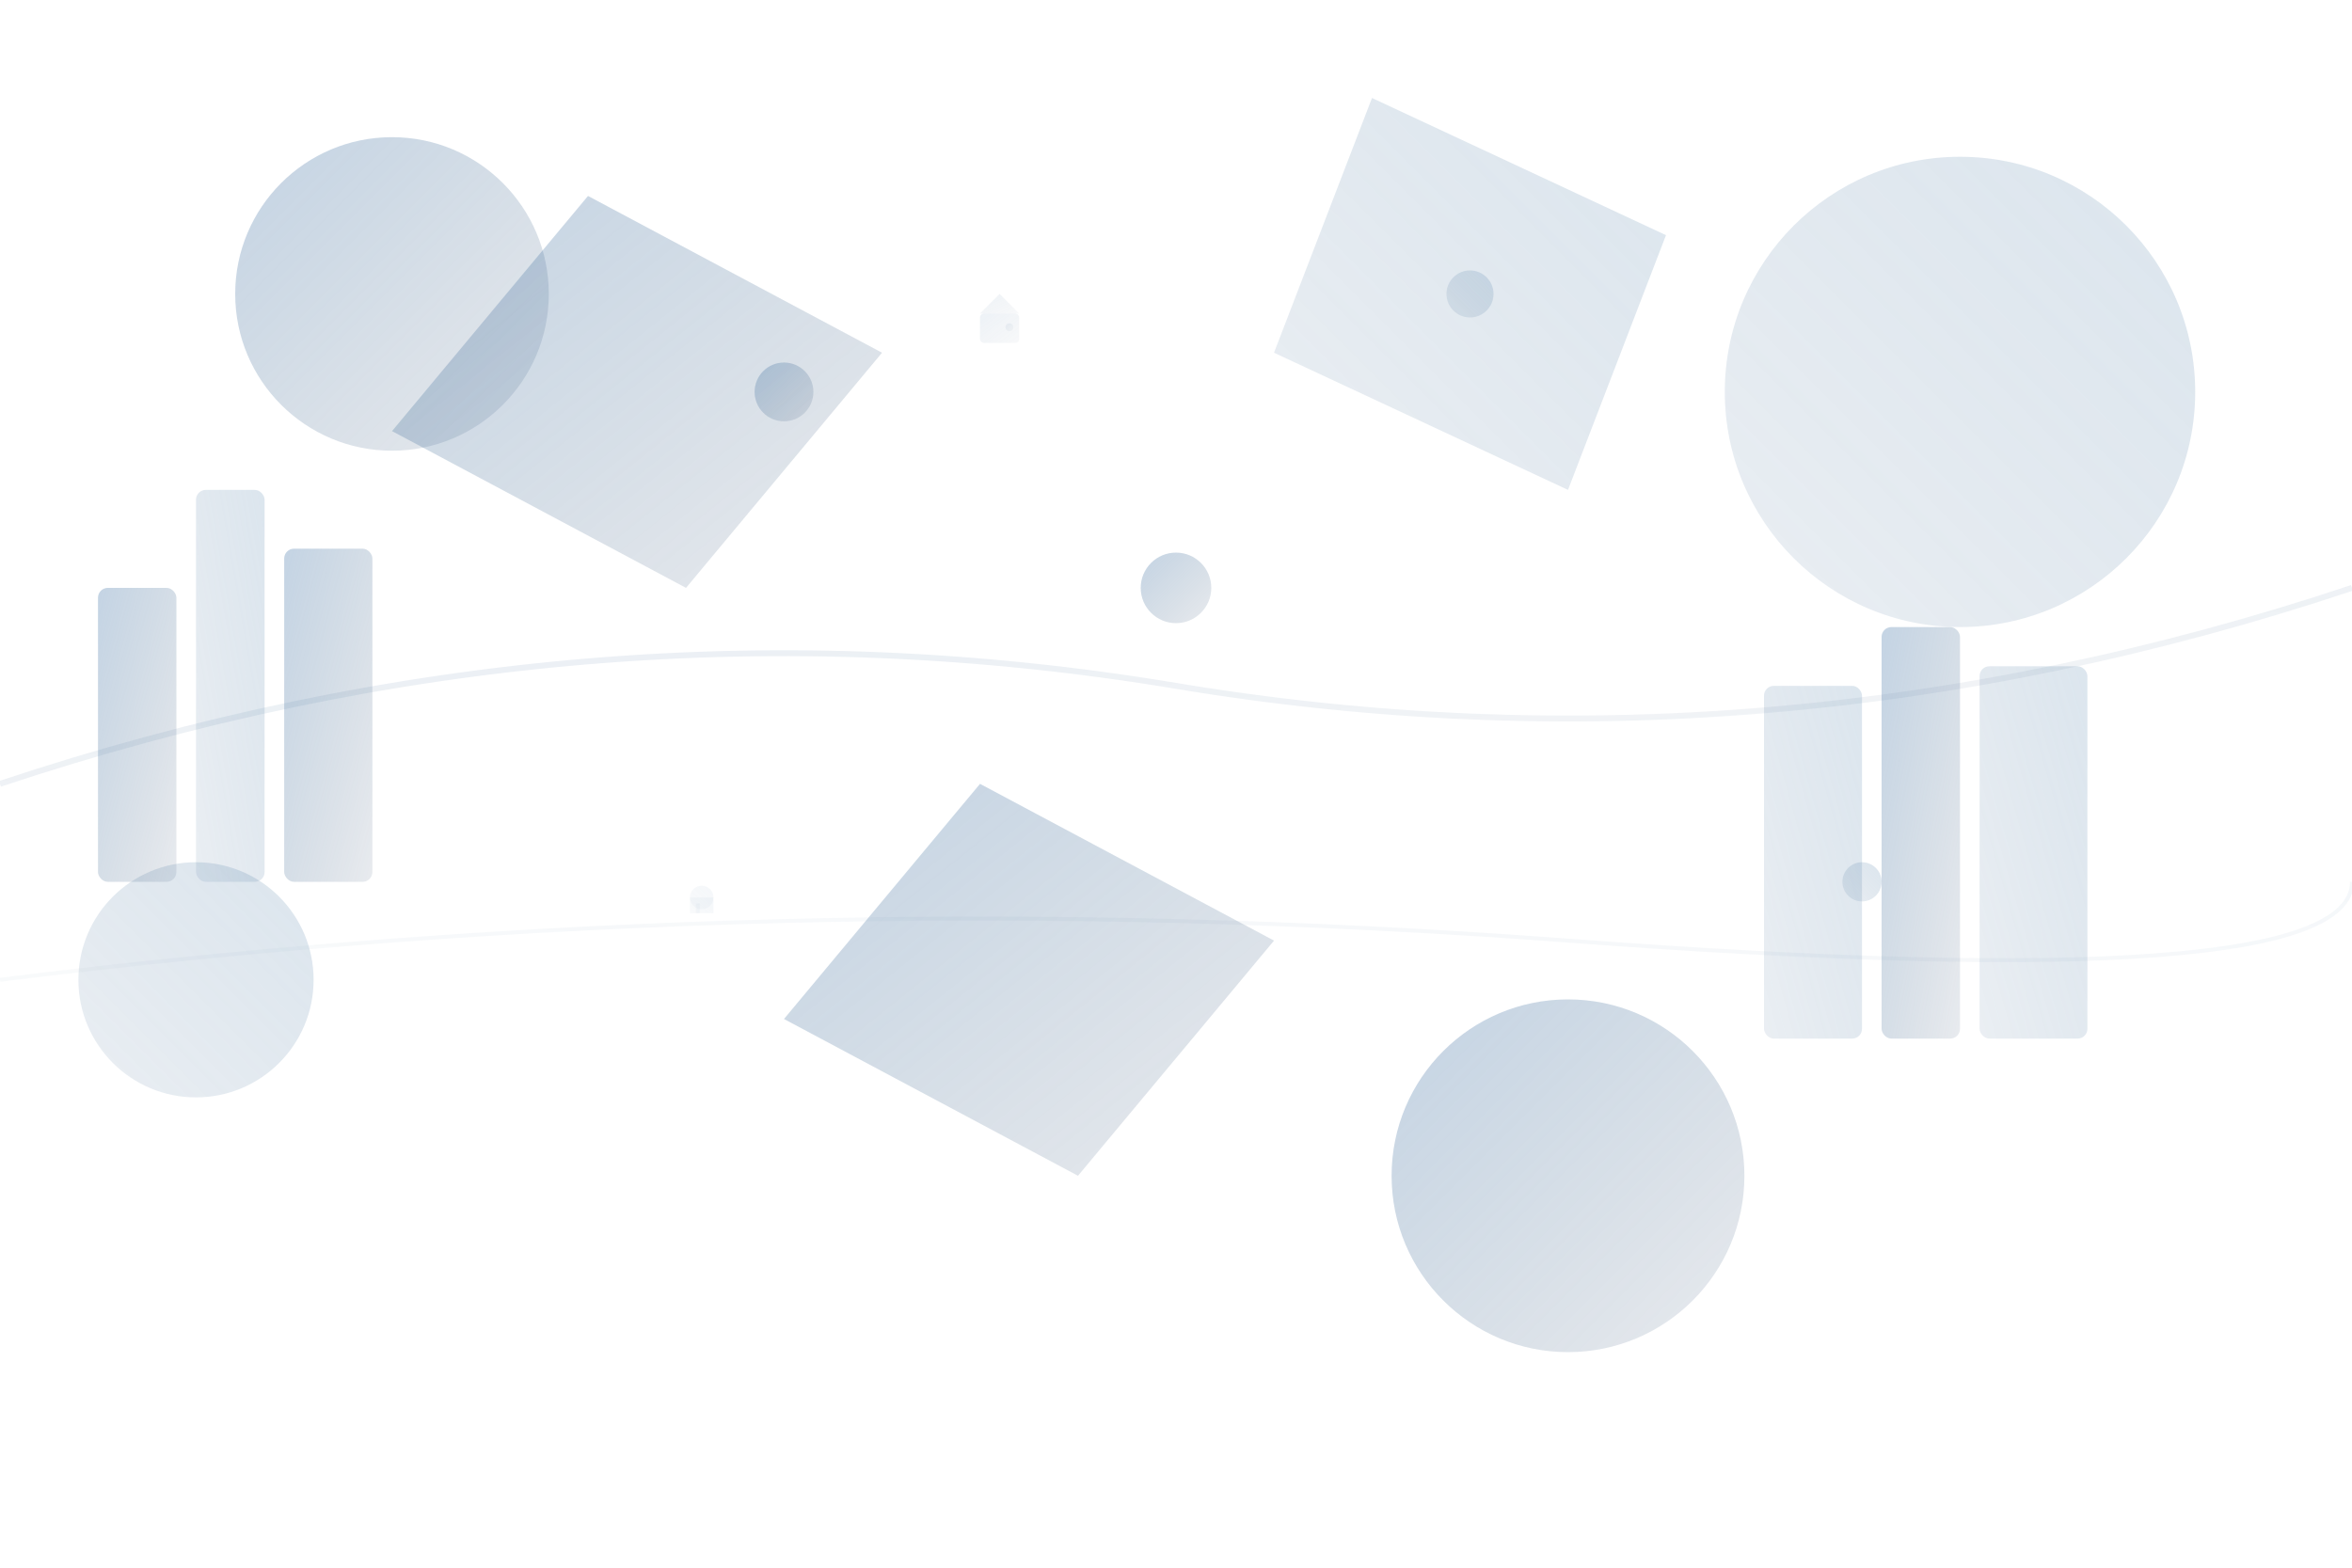 <svg width="1200" height="800" viewBox="0 0 1200 800" fill="none" xmlns="http://www.w3.org/2000/svg">
  <defs>
    <linearGradient id="gradient1" x1="0%" y1="0%" x2="100%" y2="100%">
      <stop offset="0%" style="stop-color:#3a6fa5;stop-opacity:0.3" />
      <stop offset="50%" style="stop-color:#2d5a87;stop-opacity:0.2" />
      <stop offset="100%" style="stop-color:#1a365d;stop-opacity:0.1" />
    </linearGradient>
    <linearGradient id="gradient2" x1="100%" y1="0%" x2="0%" y2="100%">
      <stop offset="0%" style="stop-color:#4f80aa;stop-opacity:0.2" />
      <stop offset="100%" style="stop-color:#2d5a87;stop-opacity:0.1" />
    </linearGradient>
  </defs>
  
  <!-- Background shapes -->
  <circle cx="200" cy="150" r="80" fill="url(#gradient1)" />
  <circle cx="1000" cy="200" r="120" fill="url(#gradient2)" />
  <circle cx="800" cy="600" r="90" fill="url(#gradient1)" />
  <circle cx="100" cy="500" r="60" fill="url(#gradient2)" />
  
  <!-- Abstract geometric shapes -->
  <polygon points="300,100 450,180 350,300 200,220" fill="url(#gradient1)" />
  <polygon points="700,50 850,120 800,250 650,180" fill="url(#gradient2)" />
  <polygon points="500,400 650,480 550,600 400,520" fill="url(#gradient1)" />
  
  <!-- Building-like rectangles -->
  <rect x="50" y="300" width="40" height="150" fill="url(#gradient1)" rx="5" />
  <rect x="100" y="250" width="35" height="200" fill="url(#gradient2)" rx="5" />
  <rect x="145" y="280" width="45" height="170" fill="url(#gradient1)" rx="5" />
  
  <rect x="900" y="350" width="50" height="180" fill="url(#gradient2)" rx="5" />
  <rect x="960" y="320" width="40" height="210" fill="url(#gradient1)" rx="5" />
  <rect x="1010" y="340" width="55" height="190" fill="url(#gradient2)" rx="5" />
  
  <!-- Curved lines for flow -->
  <path d="M0,400 Q300,300 600,350 T1200,300" stroke="url(#gradient1)" stroke-width="3" fill="none" opacity="0.4" />
  <path d="M0,500 Q400,450 800,480 T1200,450" stroke="url(#gradient2)" stroke-width="2" fill="none" opacity="0.3" />
  
  <!-- Small decorative elements -->
  <circle cx="400" cy="200" r="15" fill="url(#gradient1)" />
  <circle cx="750" cy="150" r="12" fill="url(#gradient2)" />
  <circle cx="600" cy="300" r="18" fill="url(#gradient1)" />
  <circle cx="950" cy="450" r="10" fill="url(#gradient2)" />
  
  <!-- Key and house icons subtly integrated -->
  <g transform="translate(500,150)" fill="url(#gradient1)" opacity="0.3">
    <rect x="0" y="10" width="20" height="15" rx="2" />
    <polygon points="10,0 0,10 20,10" />
    <circle cx="15" cy="17" r="2" />
  </g>
  
  <g transform="translate(350,450)" fill="url(#gradient2)" opacity="0.3">
    <circle cx="8" cy="8" r="6" />
    <rect x="2" y="8" width="12" height="8" />
    <rect x="5" y="11" width="2" height="5" />
  </g>
</svg>
